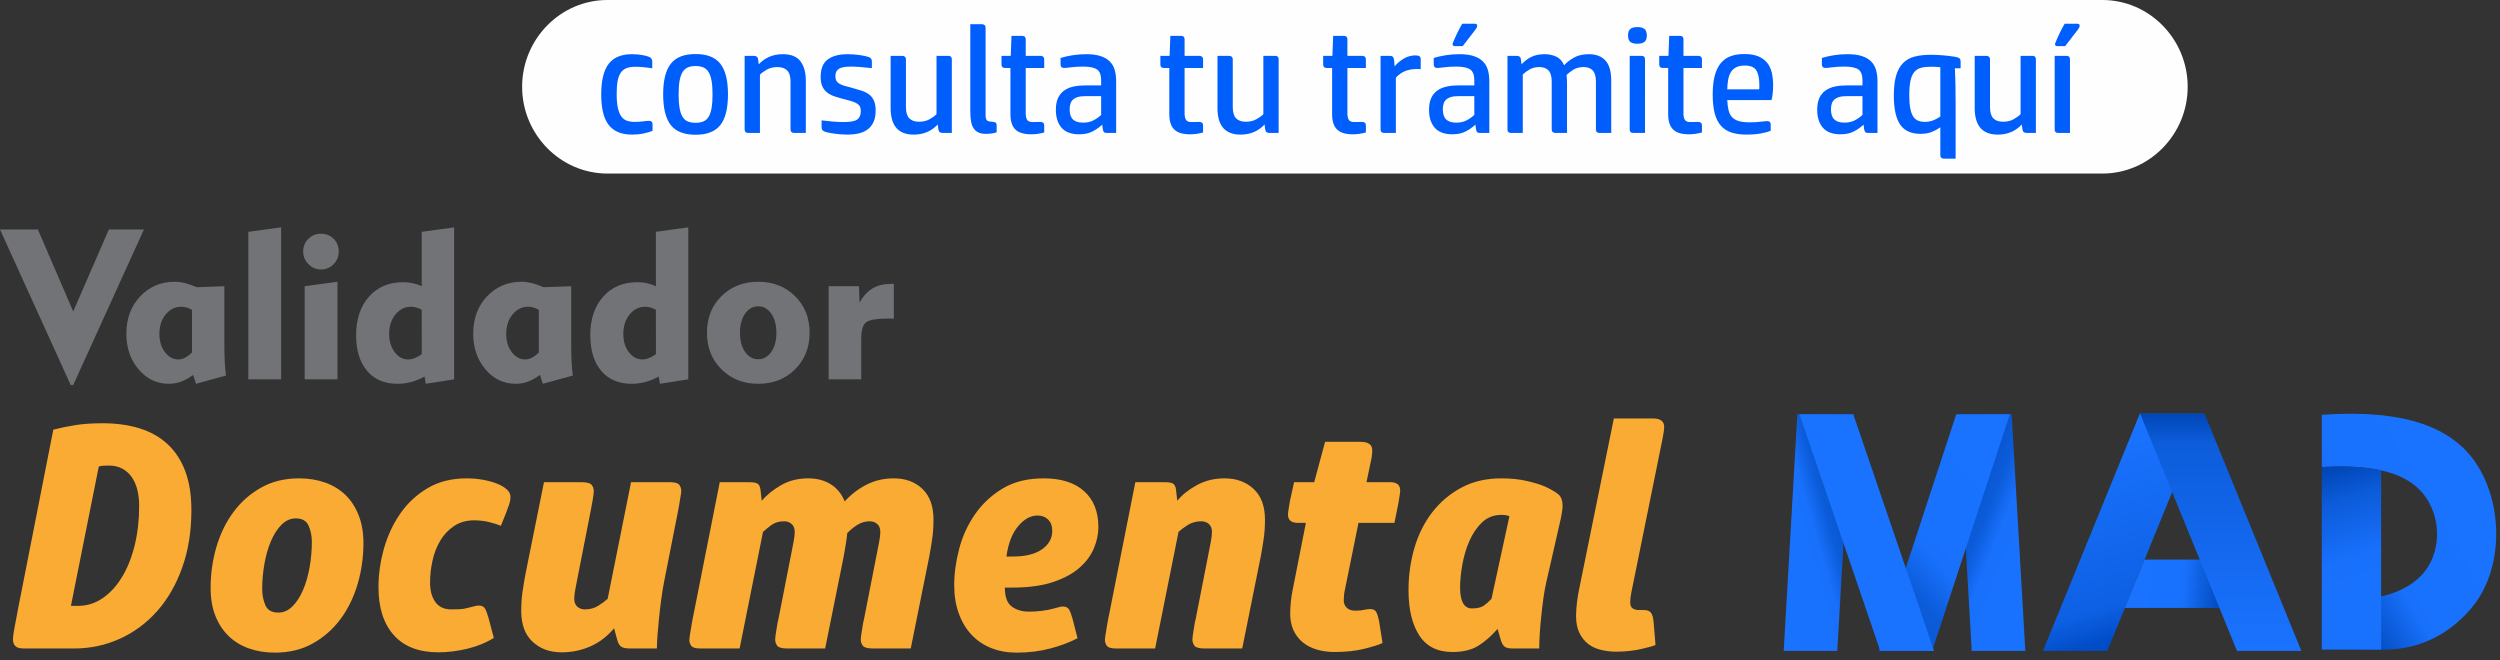 <?xml version="1.0" encoding="UTF-8" standalone="no"?>
<!-- Creator: CorelDRAW -->

<svg
   xml:space="preserve"
   width="125mm"
   height="33mm"
   version="1.1"
   style="clip-rule:evenodd;fill-rule:evenodd;image-rendering:optimizeQuality;shape-rendering:geometricPrecision;text-rendering:geometricPrecision"
   viewBox="0 0 12500 3300"
   id="svg204"
   sodipodi:docname="validador_mad3.svg"
   inkscape:version="1.2 (dc2aedaf03, 2022-05-15)"
   xmlns:inkscape="http://www.inkscape.org/namespaces/inkscape"
   xmlns:sodipodi="http://sodipodi.sourceforge.net/DTD/sodipodi-0.dtd"
   xmlns="http://www.w3.org/2000/svg"
   xmlns:svg="http://www.w3.org/2000/svg"><rect x="0" y="0" width="12500" height="3300" fill="#333333" stroke="none"/><sodipodi:namedview
   id="namedview206"
   pagecolor="#505050"
   bordercolor="#eeeeee"
   borderopacity="1"
   inkscape:showpageshadow="0"
   inkscape:pageopacity="0"
   inkscape:pagecheckerboard="0"
   inkscape:deskcolor="#505050"
   inkscape:document-units="mm"
   showgrid="false"
   inkscape:zoom="0.71624579"
   inkscape:cx="236.65061"
   inkscape:cy="-49.563991"
   inkscape:window-width="1920"
   inkscape:window-height="991"
   inkscape:window-x="-9"
   inkscape:window-y="-9"
   inkscape:window-maximized="1"
   inkscape:current-layer="Capa_x0020_1" />
 <defs
   id="defs183">
  <style
   type="text/css"
   id="style105">
   <![CDATA[
    .fil11 {fill:#1A73FF}
    .fil0 {fill:#FEFEFE}
    .fil12 {fill:#005EFD;fill-rule:nonzero}
    .fil1 {fill:#727376;fill-rule:nonzero}
    .fil2 {fill:#FAAB33;fill-rule:nonzero}
    .fil4 {fill:url(#id0)}
    .fil10 {fill:url(#id1)}
    .fil3 {fill:url(#id2)}
    .fil5 {fill:url(#id3)}
    .fil7 {fill:url(#id4)}
    .fil9 {fill:url(#id5)}
    .fil6 {fill:url(#id6)}
    .fil8 {fill:url(#id7)}
   ]]>
  </style>
  <linearGradient
   id="id0"
   gradientUnits="userSpaceOnUse"
   x1="14731"
   y1="15389.27"
   x2="15015"
   y2="16353.27">
   <stop
   offset="0"
   style="stop-opacity:1; stop-color:#1A73FF"
   id="stop107" />
   <stop
   offset="0.839"
   style="stop-opacity:1; stop-color:#0D60E3"
   id="stop109" />
   <stop
   offset="1"
   style="stop-opacity:1; stop-color:#004CC7"
   id="stop111" />
  </linearGradient>
  <linearGradient
   id="id1"
   gradientUnits="userSpaceOnUse"
   x1="16209"
   y1="16863.289"
   x2="15816"
   y2="15581.54">
   <stop
   offset="0"
   style="stop-opacity:1; stop-color:#1A73FF"
   id="stop114" />
   <stop
   offset="0.529"
   style="stop-opacity:1; stop-color:#1972FD"
   id="stop116" />
   <stop
   offset="0.659"
   style="stop-opacity:1; stop-color:#1870FB"
   id="stop118" />
   <stop
   offset="0.871"
   style="stop-opacity:1; stop-color:#0C5CDA"
   id="stop120" />
   <stop
   offset="1"
   style="stop-opacity:1; stop-color:#0047B8"
   id="stop122" />
  </linearGradient>
  <linearGradient
   id="id2"
   gradientUnits="userSpaceOnUse"
   x1="14880"
   y1="16108.27"
   x2="15378"
   y2="16148.27">
   <stop
   offset="0"
   style="stop-opacity:1; stop-color:#1A73FF"
   id="stop125" />
   <stop
   offset="0.522"
   style="stop-opacity:1; stop-color:#1972FD"
   id="stop127" />
   <stop
   offset="0.6"
   style="stop-opacity:1; stop-color:#1870FB"
   id="stop129" />
   <stop
   offset="1"
   style="stop-opacity:1; stop-color:#0047B8"
   id="stop131" />
  </linearGradient>
  <linearGradient
   id="id3"
   gradientUnits="userSpaceOnUse"
   x1="15359"
   y1="16464.27"
   x2="15359"
   y2="15277.27">
   <stop
   offset="0"
   style="stop-opacity:1; stop-color:#1A73FF"
   id="stop134" />
   <stop
   offset="0.871"
   style="stop-opacity:1; stop-color:#0D5DDC"
   id="stop136" />
   <stop
   offset="1"
   style="stop-opacity:1; stop-color:#0047B8"
   id="stop138" />
  </linearGradient>
  <linearGradient
   id="id4"
   gradientUnits="userSpaceOnUse"
   x1="14629"
   y1="16319.27"
   x2="13831"
   y2="15998.27">
   <stop
   offset="0"
   style="stop-opacity:1; stop-color:#1A73FF"
   id="stop141" />
   <stop
   offset="0.451"
   style="stop-opacity:1; stop-color:#1972FD"
   id="stop143" />
   <stop
   offset="0.6"
   style="stop-opacity:1; stop-color:#1870FB"
   id="stop145" />
   <stop
   offset="0.71"
   style="stop-opacity:1; stop-color:#0C5CDA"
   id="stop147" />
   <stop
   offset="1"
   style="stop-opacity:1; stop-color:#0047B8"
   id="stop149" />
  </linearGradient>
  <linearGradient
   id="id5"
   gradientUnits="userSpaceOnUse"
   x1="16678.67"
   y1="15642.91"
   x2="15884.11"
   y2="16114.66">
   <stop
   offset="0"
   style="stop-opacity:1; stop-color:#1A73FF"
   id="stop152" />
   <stop
   offset="0.58"
   style="stop-opacity:1; stop-color:#1972FD"
   id="stop154" />
   <stop
   offset="0.671"
   style="stop-opacity:1; stop-color:#1870FB"
   id="stop156" />
   <stop
   offset="1"
   style="stop-opacity:1; stop-color:#0047B8"
   id="stop158" />
  </linearGradient>
  <linearGradient
   id="id6"
   gradientUnits="userSpaceOnUse"
   x1="12980"
   y1="16258.27"
   x2="13670"
   y2="16060.27">
   <stop
   offset="0"
   style="stop-opacity:1; stop-color:#1A73FF"
   id="stop161" />
   <stop
   offset="0.51"
   style="stop-opacity:1; stop-color:#1972FD"
   id="stop163" />
   <stop
   offset="0.62"
   style="stop-opacity:1; stop-color:#1870FB"
   id="stop165" />
   <stop
   offset="0.729"
   style="stop-opacity:1; stop-color:#0C5CDA"
   id="stop167" />
   <stop
   offset="1"
   style="stop-opacity:1; stop-color:#0047B8"
   id="stop169" />
  </linearGradient>
  <linearGradient
   id="id7"
   gradientUnits="userSpaceOnUse"
   x1="14505"
   y1="15592.27"
   x2="13259"
   y2="16725.27">
   <stop
   offset="0"
   style="stop-opacity:1; stop-color:#1A73FF"
   id="stop172" />
   <stop
   offset="0.349"
   style="stop-opacity:1; stop-color:#1972FD"
   id="stop174" />
   <stop
   offset="0.42"
   style="stop-opacity:1; stop-color:#1870FB"
   id="stop176" />
   <stop
   offset="0.529"
   style="stop-opacity:1; stop-color:#0C5CDA"
   id="stop178" />
   <stop
   offset="1"
   style="stop-opacity:1; stop-color:#0047B8"
   id="stop180" />
  </linearGradient>
 </defs>
 <g
   id="Capa_x0020_1"
   inkscape:label="Capa 1"
   inkscape:groupmode="layer"
   transform="translate(-4255.76,-13209.58)">
  <path
   id="path408"
   class="fil0"
   d="m 7292.77,13209.58 h 7475.04 c 234.51,0 426.38,195.24 426.38,433.86 v 0 c 0,238.63 -191.87,433.88 -426.38,433.88 H 7292.77 c -234.51,0 -426.38,-195.25 -426.38,-433.88 v 0 c 0,-238.62 191.87,-433.86 426.38,-433.86 z"
   inkscape:label="Capa 1"
   inkscape:groupmode="layer" />
  <path
   class="fil1"
   d="m 4621.77,15134.84 h -12.35 l -353.66,-777.87 h 189.26 l 176.75,409.75 178.32,-409.75 h 175.33 z m 593.9,-376.06 c -9.7,-5.46 -18.88,-9.52 -27.7,-11.81 -8.82,-2.47 -17.46,-3.71 -26.1,-3.71 -30.69,0 -56.62,12.88 -77.61,38.63 -20.99,25.58 -31.58,58.03 -31.58,97.02 0,36.51 9.18,67.02 27.7,91.36 18.52,24.35 40.92,36.52 67.55,36.52 10.59,0 21.52,-2.83 32.81,-8.47 11.29,-5.82 22.93,-14.46 34.93,-26.28 z m 161.92,-118.18 v 291.05 c 0,36.51 0.71,67.2 2.12,92.07 1.41,24.69 3.35,45.86 6.17,63.5 l -150.1,41.27 -14.47,-44.27 c -20.28,14.99 -40.21,26.28 -59.79,33.52 -19.41,7.23 -39.87,10.75 -61.21,10.75 -60.15,0 -110.6,-23.98 -151.34,-71.79 -40.92,-47.97 -61.39,-107.59 -61.39,-178.85 0,-75.14 22.94,-137.23 68.8,-186.09 45.86,-48.86 103.89,-73.38 173.92,-73.38 16.05,0 32.98,2.29 50.62,6.7 17.64,4.41 37.04,11.29 58.38,20.64 z m 283.81,465.67 h -164.04 v -737.66 l 164.04,-22.22 z m 110.24,-639.23 c 0,-24.87 8.64,-45.86 25.93,-62.97 17.11,-17.29 38.1,-25.93 62.97,-25.93 25.22,0 46.21,8.47 63.32,25.58 17.11,17.1 25.58,38.1 25.58,63.32 0,24.87 -8.65,46.04 -25.93,63.67 -17.11,17.47 -38.1,26.29 -62.97,26.29 -24.17,0 -44.98,-8.82 -62.62,-26.64 -17.46,-17.81 -26.28,-38.8 -26.28,-63.32 z m 171.45,639.23 h -164.04 v -465.67 l 164.04,-22.22 z m 421.39,-347.49 c -9.7,-5.46 -18.88,-9.52 -27.7,-11.81 -8.82,-2.47 -17.46,-3.71 -26.1,-3.71 -30.69,0 -56.62,12.88 -77.61,38.63 -20.99,25.58 -31.58,58.03 -31.58,97.02 0,36.51 9.18,67.02 27.7,91.36 18.52,24.35 40.92,36.52 67.55,36.52 10.23,0 21.17,-2.12 32.28,-6.53 11.29,-4.23 23.11,-10.94 35.46,-19.93 z m 161.92,-412.39 v 759.88 l -141.81,22.22 -6.18,-36.15 c -22.75,12.34 -45.15,21.51 -67.2,27.34 -22.23,5.82 -44.63,8.81 -67.38,8.81 -65.09,0 -116.07,-21.51 -152.58,-64.55 -36.51,-43.04 -54.86,-102.66 -54.86,-178.86 0,-79.9 21.52,-143.93 64.39,-192.26 43.04,-48.16 99.83,-72.32 170.56,-72.32 16.58,0 32.46,1.58 47.63,4.94 15.17,3.17 30.34,8.29 45.51,15.16 v -271.99 z m 423.51,412.39 c -9.7,-5.46 -18.88,-9.52 -27.7,-11.81 -8.82,-2.47 -17.46,-3.71 -26.1,-3.71 -30.69,0 -56.62,12.88 -77.61,38.63 -20.99,25.58 -31.58,58.03 -31.58,97.02 0,36.51 9.18,67.02 27.7,91.36 18.52,24.35 40.92,36.52 67.55,36.52 10.59,0 21.52,-2.83 32.81,-8.47 11.29,-5.82 22.93,-14.46 34.93,-26.28 z m 161.92,-118.18 v 291.05 c 0,36.51 0.71,67.2 2.12,92.07 1.41,24.69 3.35,45.86 6.17,63.5 l -150.1,41.27 -14.47,-44.27 c -20.28,14.99 -40.21,26.28 -59.79,33.52 -19.41,7.23 -39.87,10.75 -61.21,10.75 -60.15,0 -110.6,-23.98 -151.34,-71.79 -40.92,-47.97 -61.39,-107.59 -61.39,-178.85 0,-75.14 22.94,-137.23 68.8,-186.09 45.86,-48.86 103.89,-73.38 173.92,-73.38 16.05,0 32.98,2.29 50.62,6.7 17.64,4.41 37.04,11.29 58.38,20.64 z m 423.51,118.18 c -9.7,-5.46 -18.88,-9.52 -27.7,-11.81 -8.82,-2.47 -17.46,-3.71 -26.1,-3.71 -30.69,0 -56.62,12.88 -77.61,38.63 -20.99,25.58 -31.58,58.03 -31.58,97.02 0,36.51 9.18,67.02 27.7,91.36 18.52,24.35 40.92,36.52 67.55,36.52 10.23,0 21.17,-2.12 32.28,-6.53 11.29,-4.23 23.11,-10.94 35.46,-19.93 z m 161.92,-412.39 v 759.88 l -141.81,22.22 -6.18,-36.15 c -22.75,12.34 -45.15,21.51 -67.2,27.34 -22.23,5.82 -44.63,8.81 -67.38,8.81 -65.09,0 -116.07,-21.51 -152.58,-64.55 -36.51,-43.04 -54.86,-102.66 -54.86,-178.86 0,-79.9 21.52,-143.93 64.39,-192.26 43.04,-48.16 99.83,-72.32 170.56,-72.32 16.58,0 32.46,1.58 47.63,4.94 15.17,3.17 30.34,8.29 45.51,15.16 v -271.99 z m 258.41,527.05 c 0,39.68 8.46,71.61 25.57,95.78 17.11,24.34 38.99,36.51 65.44,36.51 26.64,0 48.33,-12.17 65.44,-36.69 17.11,-24.52 25.58,-56.27 25.58,-95.6 0,-38.98 -8.47,-70.73 -25.58,-95.43 -17.11,-24.52 -38.8,-36.86 -65.44,-36.86 -26.45,0 -48.33,12.17 -65.44,36.68 -17.11,24.52 -25.57,56.27 -25.57,95.61 z m -165.1,-0.36 c 0,-73.9 24.16,-134.93 72.49,-182.91 48.51,-47.8 109.54,-71.79 183.62,-71.79 74.44,0 135.82,23.99 184.33,71.79 48.51,47.98 72.85,109.01 72.85,182.91 0,74.09 -24.34,135.29 -72.85,183.27 -48.51,48.16 -109.89,72.14 -184.33,72.14 -73.73,0 -134.76,-23.98 -183.26,-72.14 -48.51,-47.98 -72.85,-109.18 -72.85,-183.27 z m 771.34,233.19 h -162.98 v -465.67 h 151.69 l 3,81.67 c 18.52,-32.63 40.4,-56.27 65.27,-71.08 24.87,-14.82 55.91,-22.23 93.13,-22.23 h 12.88 v 173.57 h -16.94 -18.17 c -50.44,0 -84.49,5.82 -101.77,17.29 -17.46,11.64 -26.11,39.33 -26.11,83.43 z"
   id="path187" />
  <path
   class="fil2"
   d="m 4374.91,16451.95 c -20.29,0 -34.44,-4 -42.45,-12.01 -8.01,-8.01 -12.01,-19.49 -12.01,-34.44 0,-10.68 2.93,-31.51 8.81,-62.48 5.87,-30.97 12.01,-63.54 18.42,-97.71 l 174.6,-887.45 c 37.38,-9.61 75.29,-17.35 113.74,-23.23 38.44,-5.87 82.76,-8.81 132.95,-8.81 68.35,0 130.02,8.54 185.02,25.63 55,17.09 101.72,43.52 140.17,79.3 38.44,35.77 67.81,80.89 88.1,135.35 20.29,54.47 30.44,119.08 30.44,193.83 0,105.73 -15.22,201.31 -45.66,286.74 -30.43,85.44 -72.08,158.05 -124.94,217.86 -52.87,59.8 -115.07,105.99 -186.62,138.56 -71.55,32.57 -147.91,48.86 -229.07,48.86 z m 235.48,-213.05 h 35.24 c 44.85,0 85.97,-12.82 123.34,-38.45 37.38,-25.63 69.69,-60.87 96.92,-105.72 27.23,-44.85 48.32,-97.72 63.27,-158.59 14.95,-60.87 22.43,-127.08 22.43,-198.63 0,-27.77 -2.94,-53.67 -8.81,-77.69 -5.87,-24.03 -14.95,-45.12 -27.23,-63.28 -12.28,-18.15 -28.04,-32.57 -47.26,-43.25 -19.22,-10.68 -42.72,-16.02 -70.48,-16.02 -21.36,0 -37.38,1.6 -48.06,4.81 z m 1036.42,33.64 c 26.7,0 50.46,-10.41 71.29,-31.24 20.82,-20.82 38.44,-48.06 52.86,-81.69 14.42,-33.64 25.36,-71.56 32.84,-113.74 7.47,-42.18 11.21,-84.63 11.21,-127.35 0,-28.83 -5.34,-55.53 -16.02,-80.09 -10.68,-24.57 -32.03,-36.85 -64.07,-36.85 -26.7,0 -50.46,10.41 -71.29,31.24 -20.82,20.82 -38.44,48.06 -52.86,81.7 -14.42,33.64 -25.36,71.55 -32.84,113.73 -7.47,42.18 -11.21,84.63 -11.21,127.35 0,28.83 5.34,55.53 16.02,80.09 10.68,24.57 32.04,36.85 64.07,36.85 z m -16.02,200.23 c -46.98,0 -90.23,-6.94 -129.75,-20.82 -39.51,-13.88 -73.42,-34.44 -101.72,-61.67 -28.3,-27.23 -50.46,-60.87 -66.48,-100.92 -16.02,-40.05 -24.03,-86.77 -24.03,-140.17 0,-70.48 9.62,-138.56 28.84,-204.24 19.22,-65.68 47.52,-123.88 84.9,-174.6 37.38,-50.73 83.56,-91.58 138.56,-122.55 55,-30.97 118.28,-46.45 189.83,-46.45 46.99,0 90.24,6.94 129.75,20.82 39.51,13.88 73.42,34.44 101.72,61.67 28.3,27.24 50.46,61.14 66.48,101.72 16.02,40.58 24.03,87.04 24.03,139.37 0,70.48 -9.61,138.56 -28.84,204.24 -19.22,65.68 -47.52,123.88 -84.9,174.61 -37.38,50.72 -83.56,91.57 -138.56,122.54 -55,30.97 -118.27,46.45 -189.83,46.45 z m 881.05,-216.25 c 13.88,0 27.76,-0.27 41.65,-0.8 13.88,-0.54 28.3,-2.94 43.25,-7.21 9.61,-2.14 19.22,-4.54 28.83,-7.21 9.61,-2.67 17.62,-4 24.03,-4 14.95,0 25.36,5.07 31.24,15.21 5.87,10.15 11.48,24.83 16.82,44.06 l 27.23,102.52 c -39.52,24.56 -84.1,42.71 -133.76,54.46 -49.66,11.75 -97.45,17.62 -143.37,17.62 -97.18,0 -171.4,-28.56 -222.66,-85.7 -51.26,-57.13 -76.89,-136.96 -76.89,-239.48 0,-64.08 9.07,-128.42 27.23,-193.03 18.15,-64.61 45.39,-123.08 81.7,-175.41 36.3,-52.32 81.96,-94.77 136.96,-127.35 55,-32.57 119.87,-48.85 194.63,-48.85 28.83,0 56.33,2.4 82.49,7.2 26.17,4.81 49.4,11.22 69.69,19.23 20.29,8.01 36.57,17.62 48.85,28.83 12.28,11.21 18.43,23.23 18.43,36.04 0,13.89 -2.67,28.3 -8.01,43.26 -5.34,14.95 -10.68,29.36 -16.02,43.25 l -24.03,59.27 c -11.75,-5.34 -30.17,-11.22 -55.27,-17.62 -25.09,-6.41 -50.99,-9.62 -77.69,-9.62 -39.51,0 -73.42,9.62 -101.72,28.84 -28.3,19.22 -51.26,43.78 -68.88,73.68 -17.62,29.91 -30.44,63.28 -38.44,100.12 -8.01,36.85 -12.02,72.89 -12.02,108.13 0,40.58 8.81,73.15 26.43,97.72 17.62,24.56 44.05,36.84 79.3,36.84 z m 814.29,94.51 c -34.18,40.58 -73.69,70.75 -118.54,90.51 -44.86,19.75 -92.91,29.63 -144.17,29.63 -58.74,0 -106.8,-17.62 -144.71,-52.86 -37.91,-35.24 -56.86,-86.5 -56.86,-153.78 0,-34.17 2.13,-65.95 6.4,-95.31 4.28,-29.37 9.08,-58.47 14.42,-87.31 l 92.91,-461.34 h 188.22 c 26.7,0 43.52,4.54 50.46,13.62 6.94,9.07 10.41,19.48 10.41,31.23 0,4.27 -0.53,10.41 -1.6,18.42 -1.07,8.01 -2.4,16.82 -4,26.43 -1.6,9.62 -3.47,19.49 -5.61,29.64 -2.14,10.15 -3.74,18.96 -4.8,26.43 l -67.28,342.81 c -2.14,11.74 -5.08,26.96 -8.81,45.65 -3.74,18.69 -5.61,34.97 -5.61,48.86 0,17.08 5.07,30.17 15.22,39.24 10.14,9.08 22.69,13.62 37.64,13.62 25.9,0 48.32,-6.14 67.55,-18.42 19.22,-12.28 34.71,-23.76 46.72,-34.44 l 116.94,-583.09 h 194.89 c 24.57,0 40.05,4.54 46.46,13.62 6.41,9.07 9.61,18.95 9.61,29.63 0,5.34 -0.8,12.55 -2.4,21.63 -1.6,9.07 -3.21,18.68 -4.81,28.83 -1.6,10.14 -3.2,20.02 -4.8,29.63 -1.61,9.62 -2.94,16.56 -4.01,20.83 l -68.88,349.21 c -5.34,26.7 -10.15,55.8 -14.42,87.3 -4.27,31.51 -8.01,62.74 -11.21,93.71 -3.2,30.97 -5.87,60.08 -8.01,87.31 -2.14,27.23 -3.2,50.46 -3.2,69.68 h -135.63 c -21.36,0 -36.31,-3.47 -44.85,-10.41 -8.55,-6.94 -14.95,-19.49 -19.23,-37.65 z m 738.21,-637.55 c 24.56,-28.84 56.6,-54.73 96.11,-77.69 39.51,-22.96 84.9,-34.44 136.16,-34.44 43.78,0 81.43,9.87 112.93,29.63 31.51,19.76 54.73,48.33 69.69,85.7 30.96,-34.17 67.01,-61.94 108.12,-83.3 41.12,-21.35 87.04,-32.03 137.23,-32.03 58.74,0 106.53,17.62 143.37,52.86 36.84,35.24 55.27,86.5 55.27,153.78 0,34.17 -2.14,65.94 -6.41,95.31 -4.27,29.37 -9.08,58.47 -14.42,87.31 l -92.91,461.34 h -189.02 c -26.7,0 -43.52,-4.54 -50.46,-13.62 -6.94,-9.07 -10.41,-19.49 -10.41,-31.23 0,-4.27 0.53,-10.42 1.6,-18.42 1.07,-8.01 2.4,-16.82 4,-26.44 1.61,-9.61 3.21,-19.49 4.81,-29.63 1.6,-10.15 3.47,-18.96 5.61,-26.43 l 67.27,-342.81 c 2.14,-11.74 5.08,-26.96 8.82,-45.65 3.73,-18.69 5.6,-34.97 5.6,-48.86 0,-17.08 -5.07,-30.17 -15.22,-39.24 -10.14,-9.08 -22.69,-13.62 -37.64,-13.62 -23.49,0 -44.85,6.41 -64.08,19.22 -19.49,12.82 -35.5,26.17 -48.32,40.05 -2.14,20.29 -4.81,40.05 -8.01,59.27 -3.2,19.22 -6.41,37.91 -9.61,56.07 l -92.91,461.34 h -189.02 c -26.7,0 -43.52,-4.54 -50.46,-13.62 -6.94,-9.07 -10.41,-19.49 -10.41,-31.23 0,-4.27 0.53,-10.42 1.6,-18.42 1.06,-8.01 2.4,-16.82 4,-26.44 1.6,-9.61 3.21,-19.49 4.81,-29.63 1.6,-10.15 3.47,-18.96 5.6,-26.43 l 67.28,-342.81 c 2.14,-11.74 5.08,-26.96 8.81,-45.65 3.74,-18.69 5.61,-34.97 5.61,-48.86 0,-17.08 -5.07,-30.17 -15.22,-39.24 -10.14,-9.08 -22.69,-13.62 -37.64,-13.62 -25.63,0 -46.72,6.14 -63.28,18.42 -16.55,12.28 -30.7,23.76 -42.45,34.44 l -116.93,583.09 h -195.44 c -24.56,0 -40.04,-4.54 -46.45,-13.62 -6.41,-9.07 -9.61,-18.95 -9.61,-29.63 0,-4.27 0.8,-11.21 2.4,-20.83 1.6,-9.61 3.21,-19.49 4.81,-29.63 1.6,-10.15 3.2,-19.76 4.8,-28.83 1.6,-9.08 2.94,-16.29 4.01,-21.63 l 136.16,-687.21 h 147.37 c 20.29,0 34.18,2.4 41.65,7.21 7.48,4.8 12.28,14.15 14.42,28.03 z m 1255.61,278.73 c 63.01,0 111.6,-12.02 145.77,-36.04 34.18,-24.03 51.27,-54.74 51.27,-92.11 0,-24.57 -6.95,-43.52 -20.83,-56.87 -13.88,-13.35 -31.5,-20.02 -52.86,-20.02 -35.24,0 -67.82,18.15 -97.72,54.46 -29.9,36.31 -49.12,86.5 -57.67,150.58 z m 323.58,408.48 c -38.44,20.29 -83.83,37.38 -136.16,51.26 -52.32,13.88 -108.39,20.82 -168.19,20.82 -46.99,0 -89.71,-7.74 -128.16,-23.22 -38.44,-15.49 -71.28,-37.91 -98.51,-67.28 -27.23,-29.37 -48.33,-64.88 -63.28,-106.53 -14.95,-41.65 -22.42,-88.64 -22.42,-140.96 0,-57.67 8.27,-118.01 24.83,-181.02 16.55,-63.01 42.98,-120.67 79.29,-173 36.31,-52.33 82.5,-95.31 138.56,-128.95 56.07,-33.64 124.15,-50.46 204.24,-50.46 87.57,0 155.12,21.35 202.64,64.07 47.53,42.72 71.29,102.52 71.29,179.41 0,35.25 -7.48,70.75 -22.43,106.53 -14.95,35.77 -39.25,68.35 -72.89,97.71 -33.63,29.37 -77.95,53.13 -132.95,71.29 -55,18.15 -123.08,27.23 -204.24,27.23 h -35.24 c 0,45.92 11.48,77.43 34.44,94.51 22.96,17.09 51.52,25.63 85.7,25.63 21.36,0 42.98,-1.33 64.87,-4 21.9,-2.67 40.32,-6.14 55.27,-10.41 9.61,-2.14 18.69,-4.54 27.23,-7.21 8.54,-2.67 16.02,-4.01 22.43,-4.01 14.95,0 25.36,5.08 31.23,15.22 5.88,10.15 11.48,24.83 16.82,44.05 z m 498.46,-687.21 c 24.56,-29.9 57.4,-56.07 98.51,-78.49 41.12,-22.43 87.04,-33.64 138.3,-33.64 58.73,0 107.06,17.62 144.97,52.86 37.91,35.24 56.87,86.5 56.87,153.78 0,34.17 -2.14,65.94 -6.41,95.31 -4.27,29.37 -9.08,58.47 -14.42,87.31 l -92.91,461.34 h -188.22 c -26.7,0 -43.52,-4.54 -50.46,-13.62 -6.94,-9.07 -10.41,-19.49 -10.41,-31.23 0,-4.27 0.53,-10.42 1.6,-18.42 1.07,-8.01 2.4,-16.82 4.01,-26.44 1.6,-9.61 3.2,-19.49 4.8,-29.63 1.6,-10.15 3.47,-18.96 5.61,-26.43 l 67.28,-342.81 c 2.13,-11.74 5.07,-26.96 8.81,-45.65 3.73,-18.69 5.6,-34.97 5.6,-48.86 0,-17.08 -5.07,-30.17 -15.21,-39.24 -10.15,-9.08 -22.96,-13.62 -37.92,-13.62 -25.63,0 -48.05,6.14 -67.54,18.42 -19.22,12.28 -34.71,23.76 -46.46,34.44 l -116.93,583.09 h -195.17 c -24.56,0 -40.05,-4.54 -46.45,-13.62 -6.41,-9.07 -9.61,-18.95 -9.61,-29.63 0,-4.27 0.8,-11.21 2.4,-20.83 1.6,-9.61 3.2,-19.49 4.8,-29.63 1.61,-10.15 3.21,-19.76 4.81,-28.83 1.6,-9.08 2.94,-16.29 4,-21.63 l 136.17,-687.21 h 147.1 c 20.29,0 34.18,2.4 41.65,7.21 7.48,4.8 12.28,14.15 14.42,28.03 z m 937.37,544.64 c 5.33,-1.07 10.41,-1.87 15.21,-2.4 4.54,-0.54 9.08,-0.8 13.35,-0.8 14.95,0 24.83,5.6 30.17,16.82 5.34,11.21 9.61,25.36 12.82,42.45 l 17.62,110.53 c -18.16,8.54 -48.59,18.15 -91.04,28.83 -42.72,10.68 -92.65,16.02 -150.31,16.02 -30.71,0 -59.81,-4 -87.04,-12.01 -27.23,-8.01 -50.46,-20.03 -70.22,-36.05 -19.75,-16.01 -35.24,-36.04 -46.45,-60.07 -11.21,-24.03 -16.82,-52.06 -16.82,-84.1 0,-17.08 1.07,-36.31 3.2,-57.66 2.14,-21.36 4.81,-39.52 8.01,-54.47 l 67.28,-341.2 h -39.78 c -33.1,0 -49.66,-13.88 -49.66,-41.65 0,-5.34 1.07,-14.68 3.21,-28.03 2.13,-13.35 4.27,-26.43 6.4,-39.25 l 20.83,-94.51 h 100.65 l 54.46,-201.84 h 176.48 c 39.51,0 59.27,13.88 59.27,41.65 0,8.54 -0.53,17.35 -1.6,26.43 -1.07,9.08 -3.21,20.56 -6.41,34.44 l -20.82,99.32 h 118.8 c 33.11,0 49.66,13.88 49.66,41.65 0,5.34 -1.07,14.68 -3.2,28.03 -2.14,13.35 -4.27,26.43 -6.41,39.25 l -19.22,94.51 h -179.68 l -67.28,331.59 c -2.14,8.54 -3.74,17.89 -4.81,28.03 -1.06,10.15 -1.6,19.49 -1.6,28.04 0,14.95 5.07,27.23 15.22,36.84 9.88,9.61 24.03,14.42 41.92,14.42 11.74,0 20.02,-0.27 24.82,-0.8 4.81,-0.54 12.29,-1.87 22.97,-4.01 z m 664.25,96.11 c -32.04,36.31 -64.61,64.61 -97.72,84.9 -33.1,20.3 -75.82,30.44 -128.15,30.44 -74.75,0 -130.02,-27.77 -165.79,-83.3 -35.78,-55.53 -53.67,-130.82 -53.67,-225.86 0,-73.69 9.88,-144.17 29.64,-211.45 19.75,-67.28 49.39,-126.55 88.9,-177.81 39.52,-51.26 88.11,-92.38 145.77,-123.35 57.67,-30.97 124.42,-46.45 200.24,-46.45 48.06,0 91.31,4.54 129.75,13.61 38.45,9.08 68.35,18.42 89.71,28.04 32.04,14.95 54.46,28.3 67.28,40.04 12.81,11.75 19.22,31.51 19.22,59.27 0,5.34 -1.33,16.29 -4,32.84 -2.67,16.55 -5.61,31.24 -8.81,44.05 l -67.28,294.75 c -6.41,26.7 -11.75,55.8 -16.02,87.3 -4.27,31.51 -8.01,62.74 -11.21,93.71 -3.21,30.97 -5.61,60.08 -7.21,87.31 -1.6,27.23 -2.41,50.46 -2.41,69.68 h -134.55 c -20.3,0 -34.18,-4 -41.65,-12.01 -7.48,-8.01 -13.35,-20.03 -17.62,-36.05 z m 19.22,-570.27 c -38.44,0 -70.75,12.55 -96.91,37.65 -26.17,25.09 -47.26,56.06 -63.28,92.91 -16.02,36.84 -27.76,76.35 -35.24,118.54 -7.47,42.18 -11.21,80.36 -11.21,114.53 0,33.11 4.8,58.74 14.41,76.89 9.62,18.16 24.57,27.23 44.86,27.23 26.7,0 46.72,-4.8 60.07,-14.41 13.35,-9.61 25.9,-20.83 37.64,-33.64 l 89.71,-413.29 c -5.34,-2.14 -11.21,-3.74 -17.62,-4.81 -6.41,-1.06 -13.89,-1.6 -22.43,-1.6 z m 650.36,384.46 c -2.13,9.61 -3.73,18.95 -4.8,28.03 -1.07,9.08 -1.6,17.35 -1.6,24.83 0,14.95 4.27,25.09 12.81,30.43 8.55,5.34 18.16,8.01 28.84,8.01 h 25.63 c 17.08,0 29.1,4.27 36.04,12.82 6.94,8.54 11.48,24.03 13.62,46.45 l 9.61,115.34 c -3.21,2.14 -10.68,4.8 -22.43,8.01 -11.75,3.2 -26.43,6.94 -44.05,11.21 -17.62,4.27 -37.65,7.74 -60.07,10.41 -22.43,2.67 -45.92,4.01 -70.49,4.01 -25.63,0 -50.72,-2.94 -75.28,-8.81 -24.57,-5.88 -45.93,-15.75 -64.08,-29.64 -18.15,-13.88 -32.84,-32.3 -44.05,-55.26 -11.22,-22.96 -16.82,-51 -16.82,-84.1 0,-21.36 1.6,-45.12 4.8,-71.28 3.21,-26.17 7.48,-51 12.82,-74.49 l 171.4,-842.6 h 193.83 c 38.45,0 57.67,13.89 57.67,41.65 0,8.55 -0.8,17.36 -2.41,26.43 -1.6,9.08 -3.47,20.03 -5.6,32.84 z"
   id="path189" />
  <g
   id="_1949071609344">
   <polygon
   id="polygon414"
   class="fil3"
   points="14878.99,16249.41 14977.9,16007.64 15380.4,16007.64 15380.4,16249.41 "
   style="fill:url(#id2)" />
   <polygon
   id="polygon416"
   class="fil4"
   points="14954.63,15278.24 14470.52,16464.31 14792.38,16464.31 15276.5,15278.24 "
   style="fill:url(#id0)" />
   <polygon
   id="polygon418"
   class="fil5"
   points="15278.55,15278.24 15762.66,16464.31 15440.79,16464.31 14956.68,15278.24 "
   style="fill:url(#id3)" />
   <polygon
   id="polygon420"
   class="fil6"
   points="13242.59,15280.75 13174.24,16464.31 13442.18,16464.31 13510.53,15280.75 "
   style="fill:url(#id6)" />
   <polygon
   id="polygon422"
   class="fil7"
   points="14314.03,15280.75 14382.38,16464.31 14114.45,16464.31 14046.1,15280.75 "
   style="fill:url(#id4)" />
   <polygon
   id="polygon424"
   class="fil8"
   points="14305.06,15280.75 13916.39,16464.31 13648.45,16464.31 14037.13,15280.75 "
   style="fill:url(#id7)" />
   <path
   id="path426"
   class="fil9"
   d="m 15864.69,16205.25 v 248.95 l 298.17,3.95 c 215.37,2.86 358.68,-100.77 449.09,-207.11 164.89,-193.94 161.55,-527.3 19.16,-732.21 -114.33,-164.53 -338.72,-265.92 -766.42,-235.08 v 261.41 c 282.71,-17.4 431.04,39.79 506.61,132.57 94.12,115.57 96.02,303.35 -12.67,412.94 -83.5,84.2 -237.45,137.73 -493.94,114.58 z"
   style="fill:url(#id5)" />
   <path
   id="path428"
   class="fil10"
   d="m 16161.44,16457.73 v -896.31 c -77.04,-17.43 -174.28,-23.96 -296.75,-16.36 v 912.67 z"
   style="fill:url(#id1)" />
   <rect
   id="rect430"
   class="fil11"
   transform="matrix(0.06,0,0.458,1.342,13253.3,15280.8)"
   width="4480.28"
   height="881.95"
   x="0"
   y="0" />
  </g>
  <path
   class="fil12"
   d="m 7518.56,13863.69 c -11.61,5.05 -26.5,9.46 -44.68,13.25 -18.17,3.79 -37.36,5.68 -57.55,5.68 -28.27,0 -52.25,-4.42 -71.94,-13.25 -19.68,-8.84 -35.59,-21.71 -47.7,-38.62 -12.12,-16.91 -20.95,-37.86 -26.51,-62.85 -5.55,-24.99 -8.33,-53.39 -8.33,-85.19 0,-70.68 12.5,-122.04 37.49,-154.1 24.99,-32.06 63.48,-48.08 115.48,-48.08 17.16,0 34.07,1.38 50.73,4.16 16.66,2.78 28.78,5.93 36.35,9.47 5.55,2.52 9.47,5.8 11.74,9.84 2.27,4.04 3.4,8.83 3.4,14.39 v 32.56 c -16.15,-2.53 -31.55,-4.42 -46.19,-5.68 -14.64,-1.26 -27.26,-1.89 -37.86,-1.89 -17.16,0 -31.68,2.14 -43.54,6.43 -11.86,4.29 -21.58,11.74 -29.15,22.34 -7.58,10.6 -13,24.61 -16.28,42.03 -3.29,17.41 -4.93,39 -4.93,64.74 0,28.78 2.02,52.25 6.06,70.43 4.04,18.17 9.85,32.43 17.42,42.78 7.57,10.35 16.91,17.42 28.02,21.2 11.1,3.79 23.97,5.68 38.61,5.68 14.64,0 28.65,-0.88 42.03,-2.65 13.38,-1.77 23.1,-2.65 29.16,-2.65 12.11,0 18.17,6.06 18.17,18.17 z m 215.05,19.69 c -57.04,0 -98.31,-16.16 -123.8,-48.47 -25.5,-32.31 -38.25,-83.55 -38.25,-153.72 0,-69.66 12.75,-120.65 38.25,-152.96 25.49,-32.31 66.76,-48.46 123.8,-48.46 57.05,0 98.32,16.15 123.81,48.46 25.5,32.31 38.24,83.3 38.24,152.96 0,70.17 -12.74,121.41 -38.24,153.72 -25.49,32.31 -66.76,48.47 -123.81,48.47 z m 84.82,-202.19 c 0,-27.26 -1.65,-49.97 -4.93,-68.15 -3.28,-18.17 -8.33,-32.69 -15.14,-43.54 -6.82,-10.85 -15.65,-18.55 -26.51,-23.09 -10.85,-4.55 -23.6,-6.82 -38.24,-6.82 -14.64,0 -27.38,2.27 -38.24,6.82 -10.85,4.54 -19.68,12.24 -26.5,23.09 -6.82,10.85 -11.86,25.37 -15.14,43.54 -3.29,18.18 -4.93,40.89 -4.93,68.15 0,27.77 1.64,50.87 4.93,69.29 3.28,18.43 8.32,33.07 15.14,43.92 6.82,10.85 15.65,18.43 26.5,22.72 10.86,4.29 23.6,6.43 38.24,6.43 14.64,0 27.39,-2.14 38.24,-6.43 10.86,-4.29 19.69,-11.87 26.51,-22.72 6.81,-10.85 11.86,-25.49 15.14,-43.92 3.28,-18.42 4.93,-41.52 4.93,-69.29 z m 178.71,193.1 c -12.12,0 -18.18,-5.81 -18.18,-17.42 v -368.02 h 46.19 c 5.56,0 10.23,1.27 14.01,3.79 3.79,2.53 6.19,7.57 7.2,15.15 l 3.02,23.47 c 31.3,-33.82 71.44,-50.73 120.41,-50.73 41.39,0 70.92,11.98 88.59,35.96 17.67,23.98 26.51,55.91 26.51,95.79 v 262.01 h -58.31 c -5.55,0 -9.97,-1.51 -13.25,-4.54 -3.28,-3.03 -4.92,-7.32 -4.92,-12.88 v -238.53 c 0,-26.25 -5.56,-45.05 -16.66,-56.41 -11.11,-11.36 -27.26,-17.04 -48.47,-17.04 -20.7,0 -38.36,4.17 -53,12.5 -14.64,8.32 -26.26,16.78 -34.84,25.36 v 291.54 z m 366.5,-62.85 c 16.15,2.02 34.07,3.91 53.76,5.68 19.69,1.77 38.87,2.65 57.55,2.65 33.32,0 55.78,-4.29 67.39,-12.87 11.62,-8.59 17.42,-22.22 17.42,-40.9 0,-8.58 -1.13,-15.77 -3.41,-21.58 -2.27,-5.8 -6.43,-10.85 -12.49,-15.14 -6.06,-4.29 -14.26,-8.2 -24.61,-11.74 -10.35,-3.53 -23.6,-7.32 -39.76,-11.36 -17.67,-4.54 -33.95,-9.21 -48.84,-14.01 -14.89,-4.79 -27.64,-11.23 -38.24,-19.31 -10.6,-8.07 -18.8,-18.3 -24.61,-30.66 -5.8,-12.37 -8.71,-28.4 -8.71,-48.09 0,-40.89 11.87,-70.04 35.59,-87.46 23.73,-17.42 57.05,-26.12 99.96,-26.12 8.58,0 17.92,0.37 28.02,1.13 10.09,0.76 19.94,1.77 29.53,3.03 9.59,1.26 18.55,2.78 26.88,4.54 8.33,1.77 15.27,3.66 20.82,5.68 5.56,2.53 9.47,5.3 11.74,8.33 2.27,3.03 3.41,7.83 3.41,14.39 v 32.56 c -22.72,-2.52 -42.53,-4.42 -59.44,-5.68 -16.92,-1.26 -32.19,-1.89 -45.82,-1.89 -28.77,0 -48.84,3.79 -60.2,11.36 -11.36,7.57 -17.04,19.69 -17.04,36.34 0,9.09 1.52,16.54 4.55,22.34 3.03,5.81 7.82,10.73 14.39,14.77 6.56,4.04 15.14,7.7 25.74,10.98 10.6,3.28 23.22,6.69 37.86,10.22 17.17,4.55 33.07,9.22 47.71,14.01 14.64,4.8 27.26,11.11 37.86,18.93 10.6,7.83 18.81,18.18 24.61,31.05 5.81,12.87 8.71,29.41 8.71,49.6 0,22.21 -3.41,41.02 -10.22,56.41 -6.82,15.4 -16.54,27.89 -29.16,37.49 -12.62,9.59 -27.64,16.4 -45.05,20.44 -17.42,4.04 -36.73,6.06 -57.93,6.06 -9.09,0 -19.06,-0.38 -29.91,-1.14 -10.86,-0.75 -21.58,-1.89 -32.18,-3.4 -10.61,-1.52 -20.45,-3.16 -29.54,-4.93 -9.08,-1.76 -16.15,-3.66 -21.2,-5.68 -6.06,-2.52 -10.1,-5.67 -12.12,-9.46 -2.01,-3.79 -3.02,-8.46 -3.02,-14.01 z m 633.05,-322.59 c 12.11,0 18.17,5.81 18.17,17.42 v 368.02 h -46.19 c -5.55,0 -10.22,-1.26 -14.01,-3.79 -3.78,-2.52 -6.18,-7.57 -7.19,-15.14 l -3.03,-23.48 c -31.3,33.83 -71.43,50.74 -120.4,50.74 -20.7,0 -38.37,-3.16 -53.01,-9.47 -14.64,-6.31 -26.5,-15.14 -35.59,-26.5 -9.09,-11.36 -15.78,-25.24 -20.07,-41.65 -4.29,-16.4 -6.43,-34.45 -6.43,-54.14 v -262.01 h 58.3 c 5.56,0 9.97,1.52 13.26,4.55 3.28,3.03 4.92,7.32 4.92,12.87 v 238.53 c 0,26.25 5.55,45.06 16.66,56.42 11.1,11.35 27.26,17.03 48.46,17.03 20.7,0 38.37,-4.16 53.01,-12.49 14.64,-8.33 26.25,-16.79 34.83,-25.37 v -291.54 z m 187.03,296.09 c 0,13.63 2.27,22.46 6.82,26.5 4.54,4.04 12.62,6.31 24.23,6.81 8.08,0.51 14.13,1.77 18.17,3.79 4.04,2.02 6.06,6.82 6.06,14.39 v 34.83 c -8.08,2.53 -16.41,4.42 -24.99,5.68 -8.58,1.26 -17.92,1.89 -28.02,1.89 -15.65,0 -28.52,-2.39 -38.61,-7.19 -10.1,-4.8 -18.18,-11.99 -24.24,-21.58 -6.05,-9.59 -10.22,-21.58 -12.49,-35.97 -2.27,-14.39 -3.41,-31.17 -3.41,-50.36 v -433.14 h 58.31 c 5.55,0 9.97,1.52 13.25,4.55 3.28,3.02 4.92,7.32 4.92,12.87 z m 293.06,87.08 c -11.61,3.03 -22.59,5.3 -32.94,6.81 -10.35,1.52 -21.08,2.28 -32.19,2.28 -36.34,0 -62.72,-8.08 -79.13,-24.24 -16.4,-16.15 -24.61,-41.64 -24.61,-76.48 v -230.96 h -26.5 c -12.12,0 -18.18,-5.8 -18.18,-17.41 v -43.17 h 46.2 l 3.78,-99.95 h 53.01 c 12.11,0 18.17,5.8 18.17,17.42 v 82.53 h 74.21 c 5.56,0 9.97,1.52 13.25,4.55 3.29,3.03 4.93,7.32 4.93,12.87 v 43.16 h -92.39 v 227.18 c 0,13.63 2.27,24.23 6.82,31.8 4.54,7.57 13.63,11.36 27.26,11.36 8.58,0 15.77,-0.13 21.58,-0.38 5.81,-0.25 11.23,-0.38 16.28,-0.38 13.63,0 20.45,5.81 20.45,17.42 z m 204.45,-181.74 c -15.14,0 -27.76,1.64 -37.86,4.92 -10.09,3.28 -18.05,7.83 -23.85,13.63 -5.81,5.81 -9.85,12.75 -12.12,20.83 -2.27,8.07 -3.4,16.91 -3.4,26.5 0,23.22 5.55,40.13 16.65,50.74 11.11,10.6 28.02,15.9 50.74,15.9 20.19,0 37.61,-3.91 52.25,-11.74 14.64,-7.82 27.26,-16.79 37.86,-26.88 v -93.9 z m -29.53,190.83 c -39.37,0 -68.65,-10.86 -87.84,-32.57 -19.18,-21.7 -28.77,-51.74 -28.77,-90.11 0,-23.72 3.66,-43.41 10.98,-59.06 7.32,-15.65 17.67,-28.15 31.04,-37.49 13.38,-9.34 29.16,-15.9 47.33,-19.68 18.17,-3.79 37.86,-5.68 59.07,-5.68 h 77.99 v -25.75 c 0,-26.25 -6.81,-44.17 -20.44,-53.76 -13.63,-9.6 -36.86,-14.39 -69.67,-14.39 -22.21,0 -42.15,1.13 -59.82,3.41 -17.67,2.27 -29.28,3.4 -34.83,3.4 -6.57,0 -11.24,-1.64 -14.01,-4.92 -2.78,-3.28 -4.17,-7.44 -4.17,-12.49 v -32.56 c 17.67,-5.56 37.61,-10.1 59.82,-13.63 22.22,-3.54 44.93,-5.3 68.15,-5.3 28.78,0 52.76,3.15 71.94,9.46 19.19,6.31 34.58,15.27 46.19,26.88 11.62,11.61 19.82,25.75 24.61,42.41 4.8,16.66 7.2,35.08 7.2,55.28 v 259.73 h -46.19 c -8.59,0 -13.89,-1.89 -15.91,-5.68 -2.01,-3.79 -3.53,-8.2 -4.54,-13.25 l -3.03,-22.72 c -13.12,12.62 -28.9,23.85 -47.33,33.7 -18.42,9.84 -41.01,14.77 -67.77,14.77 z m 619.43,-9.09 c -11.61,3.03 -22.59,5.3 -32.94,6.81 -10.35,1.52 -21.08,2.28 -32.19,2.28 -36.34,0 -62.72,-8.08 -79.13,-24.24 -16.4,-16.15 -24.61,-41.64 -24.61,-76.48 v -230.96 h -26.5 c -12.12,0 -18.18,-5.8 -18.18,-17.41 v -43.17 h 46.2 l 3.78,-99.95 h 53.01 c 12.11,0 18.17,5.8 18.17,17.42 v 82.53 h 74.21 c 5.56,0 9.97,1.52 13.25,4.55 3.29,3.03 4.93,7.32 4.93,12.87 v 43.16 h -92.39 v 227.18 c 0,13.63 2.27,24.23 6.82,31.8 4.54,7.57 13.63,11.36 27.26,11.36 8.58,0 15.77,-0.13 21.58,-0.38 5.81,-0.25 11.23,-0.38 16.28,-0.38 13.63,0 20.45,5.81 20.45,17.42 z m 359.69,-383.17 c 12.11,0 18.17,5.81 18.17,17.42 v 368.02 h -46.19 c -5.55,0 -10.22,-1.26 -14.01,-3.79 -3.78,-2.52 -6.18,-7.57 -7.19,-15.14 l -3.03,-23.48 c -31.3,33.83 -71.43,50.74 -120.4,50.74 -20.7,0 -38.37,-3.16 -53.01,-9.47 -14.64,-6.31 -26.5,-15.14 -35.59,-26.5 -9.09,-11.36 -15.78,-25.24 -20.07,-41.65 -4.29,-16.4 -6.43,-34.45 -6.43,-54.14 v -262.01 h 58.3 c 5.56,0 9.97,1.52 13.26,4.55 3.28,3.03 4.92,7.32 4.92,12.87 v 238.53 c 0,26.25 5.55,45.06 16.66,56.42 11.1,11.35 27.26,17.03 48.46,17.03 20.7,0 38.37,-4.16 53.01,-12.49 14.64,-8.33 26.25,-16.79 34.83,-25.37 v -291.54 z m 454.34,383.17 c -11.61,3.03 -22.59,5.3 -32.94,6.81 -10.35,1.52 -21.08,2.28 -32.19,2.28 -36.34,0 -62.72,-8.08 -79.13,-24.24 -16.4,-16.15 -24.61,-41.64 -24.61,-76.48 v -230.96 h -26.5 c -12.12,0 -18.18,-5.8 -18.18,-17.41 v -43.17 h 46.2 l 3.78,-99.95 h 53.01 c 12.11,0 18.17,5.8 18.17,17.42 v 82.53 h 74.21 c 5.56,0 9.97,1.52 13.25,4.55 3.29,3.03 4.93,7.32 4.93,12.87 v 43.16 h -92.39 v 227.18 c 0,13.63 2.27,24.23 6.82,31.8 4.54,7.57 13.63,11.36 27.26,11.36 8.58,0 15.77,-0.13 21.58,-0.38 5.81,-0.25 11.23,-0.38 16.28,-0.38 13.63,0 20.45,5.81 20.45,17.42 z m 248.37,-385.44 c 10.1,0 16.92,1.64 20.45,4.93 3.53,3.28 5.3,7.69 5.3,13.25 v 50.73 c -3.53,-0.5 -7.07,-0.76 -10.6,-0.76 -3.53,0 -6.82,0 -9.85,0 -20.69,0 -39.5,3.29 -56.41,9.85 -16.91,6.56 -32.69,17.67 -47.33,33.32 v 276.39 h -58.3 c -12.12,0 -18.18,-5.81 -18.18,-17.42 v -368.02 h 46.19 c 6.57,0 11.36,1.39 14.39,4.17 3.03,2.78 5.3,7.7 6.82,14.77 l 3.02,33.31 c 11.62,-14.13 26.51,-26.75 44.68,-37.86 18.18,-11.1 38.12,-16.66 59.82,-16.66 z m 213.54,203.7 c -15.14,0 -27.76,1.64 -37.86,4.92 -10.09,3.28 -18.05,7.83 -23.85,13.63 -5.81,5.81 -9.85,12.75 -12.12,20.83 -2.27,8.07 -3.4,16.91 -3.4,26.5 0,23.22 5.55,40.13 16.65,50.74 11.11,10.6 28.02,15.9 50.74,15.9 20.19,0 37.61,-3.91 52.25,-11.74 14.64,-7.82 27.26,-16.79 37.86,-26.88 v -93.9 z m -29.53,190.83 c -39.37,0 -68.65,-10.86 -87.84,-32.57 -19.18,-21.7 -28.77,-51.74 -28.77,-90.11 0,-23.72 3.66,-43.41 10.98,-59.06 7.32,-15.65 17.67,-28.15 31.04,-37.49 13.38,-9.34 29.16,-15.9 47.33,-19.68 18.17,-3.79 37.86,-5.68 59.07,-5.68 h 77.99 v -25.75 c 0,-26.25 -6.81,-44.17 -20.44,-53.76 -13.63,-9.6 -36.86,-14.39 -69.67,-14.39 -22.21,0 -42.15,1.13 -59.82,3.41 -17.67,2.27 -29.28,3.4 -34.83,3.4 -6.57,0 -11.24,-1.64 -14.01,-4.92 -2.78,-3.28 -4.17,-7.44 -4.17,-12.49 v -32.56 c 17.67,-5.56 37.61,-10.1 59.82,-13.63 22.22,-3.54 44.93,-5.3 68.15,-5.3 28.78,0 52.76,3.15 71.94,9.46 19.19,6.31 34.58,15.27 46.19,26.88 11.62,11.61 19.82,25.75 24.61,42.41 4.8,16.66 7.2,35.08 7.2,55.28 v 259.73 h -46.19 c -8.59,0 -13.89,-1.89 -15.91,-5.68 -2.01,-3.79 -3.53,-8.2 -4.54,-13.25 l -3.03,-22.72 c -13.12,12.62 -28.9,23.85 -47.33,33.7 -18.42,9.84 -41.01,14.77 -67.77,14.77 z m 12.87,-440.72 c -5.04,0 -8.58,-1.64 -10.6,-4.92 -2.02,-3.28 -1.76,-7.45 0.76,-12.5 7.07,-17.16 14.39,-33.57 21.96,-49.22 7.57,-15.65 15.65,-30.79 24.23,-45.43 h 62.1 c 8.58,0 12.87,3.28 12.87,9.84 0,3.54 -1.01,7.07 -3.03,10.61 -2.02,3.53 -4.54,7.32 -7.57,11.35 l -62.1,80.27 z m 502.06,433.9 c -5.55,0 -9.97,-1.51 -13.25,-4.54 -3.28,-3.03 -4.92,-7.32 -4.92,-12.88 v -238.53 c 0,-26.25 -5.3,-45.05 -15.91,-56.41 -10.6,-11.36 -25.74,-17.04 -45.43,-17.04 -19.18,0 -35.72,4.04 -49.6,12.12 -13.88,8.07 -25.12,16.4 -33.7,24.99 v 292.29 h -58.3 c -12.12,0 -18.18,-5.81 -18.18,-17.42 v -368.02 h 46.19 c 5.56,0 10.23,1.27 14.01,3.79 3.79,2.53 6.19,7.57 7.2,15.15 l 3.02,23.47 c 14.14,-15.65 30.42,-28.02 48.85,-37.1 18.42,-9.09 40.51,-13.63 66.26,-13.63 21.2,0 40.51,4.03 57.92,12.11 17.42,8.08 30.67,22.47 39.76,43.16 12.12,-13.63 28.27,-26.25 48.46,-37.86 20.2,-11.61 45.44,-17.41 75.73,-17.41 35.33,0 62.72,10.47 82.16,31.42 19.43,20.95 29.15,54.4 29.15,100.33 v 262.01 h -59.06 c -11.61,0 -17.42,-5.81 -17.42,-17.42 v -238.53 c 0,-26.25 -5.3,-45.05 -15.9,-56.41 -10.6,-11.36 -25.75,-17.04 -45.44,-17.04 -20.19,0 -37.35,4.42 -51.49,13.25 -14.13,8.84 -25.49,17.55 -34.07,26.13 1.51,13.12 2.27,26.25 2.27,39.37 v 250.65 z m 448.29,0 h -58.31 c -12.12,0 -18.17,-5.81 -18.17,-17.42 v -368.02 h 58.3 c 12.12,0 18.18,5.81 18.18,17.42 z m -37.86,-446.01 c -16.66,0 -28.65,-3.16 -35.97,-9.47 -7.32,-6.31 -10.98,-17.04 -10.98,-32.18 0,-14.64 3.66,-25.24 10.98,-31.81 7.32,-6.56 19.31,-9.84 35.97,-9.84 16.15,0 28.01,3.28 35.59,9.84 7.57,6.57 11.35,17.17 11.35,31.81 0,15.14 -3.78,25.87 -11.35,32.18 -7.58,6.31 -19.44,9.47 -35.59,9.47 z m 322.58,443.74 c -11.61,3.03 -22.59,5.3 -32.94,6.81 -10.35,1.52 -21.08,2.28 -32.19,2.28 -36.34,0 -62.72,-8.08 -79.13,-24.24 -16.4,-16.15 -24.61,-41.64 -24.61,-76.48 v -230.96 h -26.5 c -12.12,0 -18.18,-5.8 -18.18,-17.41 v -43.17 h 46.2 l 3.78,-99.95 h 53.01 c 12.11,0 18.17,5.8 18.17,17.42 v 82.53 h 74.21 c 5.56,0 9.97,1.52 13.25,4.55 3.29,3.03 4.93,7.32 4.93,12.87 v 43.16 h -92.39 v 227.18 c 0,13.63 2.27,24.23 6.82,31.8 4.54,7.57 13.63,11.36 27.26,11.36 8.58,0 15.77,-0.13 21.58,-0.38 5.81,-0.25 11.23,-0.38 16.28,-0.38 13.63,0 20.45,5.81 20.45,17.42 z m 126.46,-162.05 c 1.01,20.19 3.28,37.36 6.81,51.49 3.54,14.14 9.47,25.62 17.8,34.46 8.33,8.83 19.56,15.27 33.7,19.31 14.13,4.03 32.31,6.05 54.52,6.05 19.69,0 37.61,-1.01 53.76,-3.03 16.16,-2.02 27.26,-3.02 33.32,-3.02 11.61,0 17.42,5.55 17.42,16.65 v 31.81 c -12.12,5.05 -28.65,9.46 -49.6,13.25 -20.95,3.79 -45.06,5.68 -72.32,5.68 -28.77,0 -53.76,-3.53 -74.96,-10.6 -21.21,-7.07 -38.75,-18.55 -52.63,-34.46 -13.89,-15.9 -24.11,-36.6 -30.67,-62.09 -6.56,-25.49 -9.85,-56.41 -9.85,-92.76 0,-36.35 3.29,-67.4 9.85,-93.14 6.56,-25.75 16.53,-46.82 29.91,-63.23 13.38,-16.41 29.91,-28.27 49.6,-35.59 19.69,-7.32 42.66,-10.98 68.91,-10.98 29.28,0 53.26,4.16 71.94,12.49 18.67,8.33 33.31,19.56 43.92,33.7 10.6,14.13 17.92,30.67 21.96,49.6 4.03,18.93 6.05,39.25 6.05,60.96 0,14.64 -0.75,28.77 -2.27,42.4 -1.51,13.63 -3.53,23.98 -6.06,31.05 z m 159.78,-53.77 c 0.5,-5.04 0.75,-8.83 0.75,-11.35 0,-2.53 0,-5.81 0,-9.85 0,-32.31 -4.92,-56.66 -14.76,-73.07 -9.85,-16.41 -29.16,-24.61 -57.93,-24.61 -17.16,0 -31.3,2.77 -42.41,8.33 -11.1,5.55 -19.94,13.38 -26.5,23.47 -6.56,10.1 -11.23,22.59 -14.01,37.49 -2.77,14.89 -4.42,31.42 -4.92,49.59 z m 436.16,34.08 c -15.14,0 -27.76,1.64 -37.86,4.92 -10.09,3.28 -18.05,7.83 -23.85,13.63 -5.81,5.81 -9.85,12.75 -12.12,20.83 -2.27,8.07 -3.4,16.91 -3.4,26.5 0,23.22 5.55,40.13 16.65,50.74 11.11,10.6 28.02,15.9 50.74,15.9 20.19,0 37.61,-3.91 52.25,-11.74 14.64,-7.82 27.26,-16.79 37.86,-26.88 v -93.9 z m -29.53,190.83 c -39.37,0 -68.65,-10.86 -87.84,-32.57 -19.18,-21.7 -28.77,-51.74 -28.77,-90.11 0,-23.72 3.66,-43.41 10.98,-59.06 7.32,-15.65 17.67,-28.15 31.04,-37.49 13.38,-9.34 29.16,-15.9 47.33,-19.68 18.17,-3.79 37.86,-5.68 59.07,-5.68 h 77.99 v -25.75 c 0,-26.25 -6.81,-44.17 -20.44,-53.76 -13.63,-9.6 -36.86,-14.39 -69.67,-14.39 -22.21,0 -42.15,1.13 -59.82,3.41 -17.67,2.27 -29.28,3.4 -34.83,3.4 -6.57,0 -11.24,-1.64 -14.01,-4.92 -2.78,-3.28 -4.17,-7.44 -4.17,-12.49 v -32.56 c 17.67,-5.56 37.61,-10.1 59.82,-13.63 22.22,-3.54 44.93,-5.3 68.15,-5.3 28.78,0 52.76,3.15 71.94,9.46 19.19,6.31 34.58,15.27 46.19,26.88 11.62,11.61 19.82,25.75 24.61,42.41 4.8,16.66 7.2,35.08 7.2,55.28 v 259.73 h -46.19 c -8.59,0 -13.89,-1.89 -15.91,-5.68 -2.01,-3.79 -3.53,-8.2 -4.54,-13.25 l -3.03,-22.72 c -13.12,12.62 -28.9,23.85 -47.33,33.7 -18.42,9.84 -41.01,14.77 -67.77,14.77 z m 399.07,-2.28 c -45.94,0 -79.51,-15.39 -100.71,-46.19 -21.2,-30.79 -31.81,-79.26 -31.81,-145.39 0,-39.88 3.79,-72.95 11.36,-99.2 7.58,-26.25 19.06,-47.2 34.46,-62.85 15.39,-15.65 34.7,-26.5 57.93,-32.56 23.22,-6.06 50.48,-9.09 81.78,-9.09 20.19,0 41.39,1.01 63.61,3.03 22.21,2.02 40.89,4.29 56.03,6.82 9.59,1.51 16.79,3.78 21.58,6.81 4.8,3.03 7.2,9.09 7.2,18.18 v 32.56 h -28.78 c 1.52,30.29 2.53,60.58 3.03,90.87 0.51,30.29 0.76,59.82 0.76,88.59 v 272.61 h -58.31 c -5.55,0 -9.97,-1.51 -13.25,-4.54 -3.28,-3.03 -4.92,-7.32 -4.92,-12.88 v -139.33 c -13.13,9.09 -27.39,16.79 -42.79,23.1 -15.39,6.31 -34.45,9.46 -57.17,9.46 z m 99.96,-333.18 c -7.57,-1.01 -15.78,-1.64 -24.61,-1.9 -8.84,-0.25 -16.79,-0.37 -23.86,-0.37 -18.67,0 -34.7,1.76 -48.08,5.3 -13.38,3.53 -24.48,10.47 -33.32,20.82 -8.83,10.35 -15.27,24.86 -19.31,43.54 -4.04,18.68 -6.06,42.91 -6.06,72.7 0,25.24 1.52,46.32 4.55,63.23 3.03,16.91 7.57,30.54 13.63,40.89 6.05,10.35 14.01,17.79 23.85,22.34 9.84,4.54 21.58,6.81 35.21,6.81 16.16,0 30.67,-2.65 43.54,-7.95 12.88,-5.3 24.36,-11.48 34.46,-18.55 z m 459.64,-56.8 c 12.11,0 18.17,5.81 18.17,17.42 v 368.02 H 14389 c -5.55,0 -10.22,-1.26 -14.01,-3.79 -3.78,-2.52 -6.18,-7.57 -7.19,-15.14 l -3.03,-23.48 c -31.3,33.83 -71.43,50.74 -120.4,50.74 -20.7,0 -38.37,-3.16 -53.01,-9.47 -14.64,-6.31 -26.5,-15.14 -35.59,-26.5 -9.09,-11.36 -15.78,-25.24 -20.07,-41.65 -4.29,-16.4 -6.43,-34.45 -6.43,-54.14 v -262.01 h 58.3 c 5.56,0 9.97,1.52 13.26,4.55 3.28,3.03 4.92,7.32 4.92,12.87 v 238.53 c 0,26.25 5.55,45.06 16.66,56.42 11.1,11.35 27.26,17.03 48.46,17.03 20.7,0 38.37,-4.16 53.01,-12.49 14.64,-8.33 26.25,-16.79 34.83,-25.37 v -291.54 z m 188.55,385.44 h -58.31 c -12.12,0 -18.17,-5.81 -18.17,-17.42 v -368.02 h 58.3 c 12.12,0 18.18,5.81 18.18,17.42 z m -62.85,-433.9 c -5.05,0 -8.59,-1.64 -10.6,-4.92 -2.02,-3.28 -1.77,-7.45 0.75,-12.5 7.07,-17.16 14.39,-33.57 21.96,-49.22 7.57,-15.65 15.65,-30.79 24.23,-45.43 h 62.1 c 8.58,0 12.87,3.28 12.87,9.84 0,3.54 -1.01,7.07 -3.03,10.61 -2.02,3.53 -4.54,7.32 -7.57,11.35 l -62.09,80.27 z"
   id="path201" />
 </g>
</svg>
